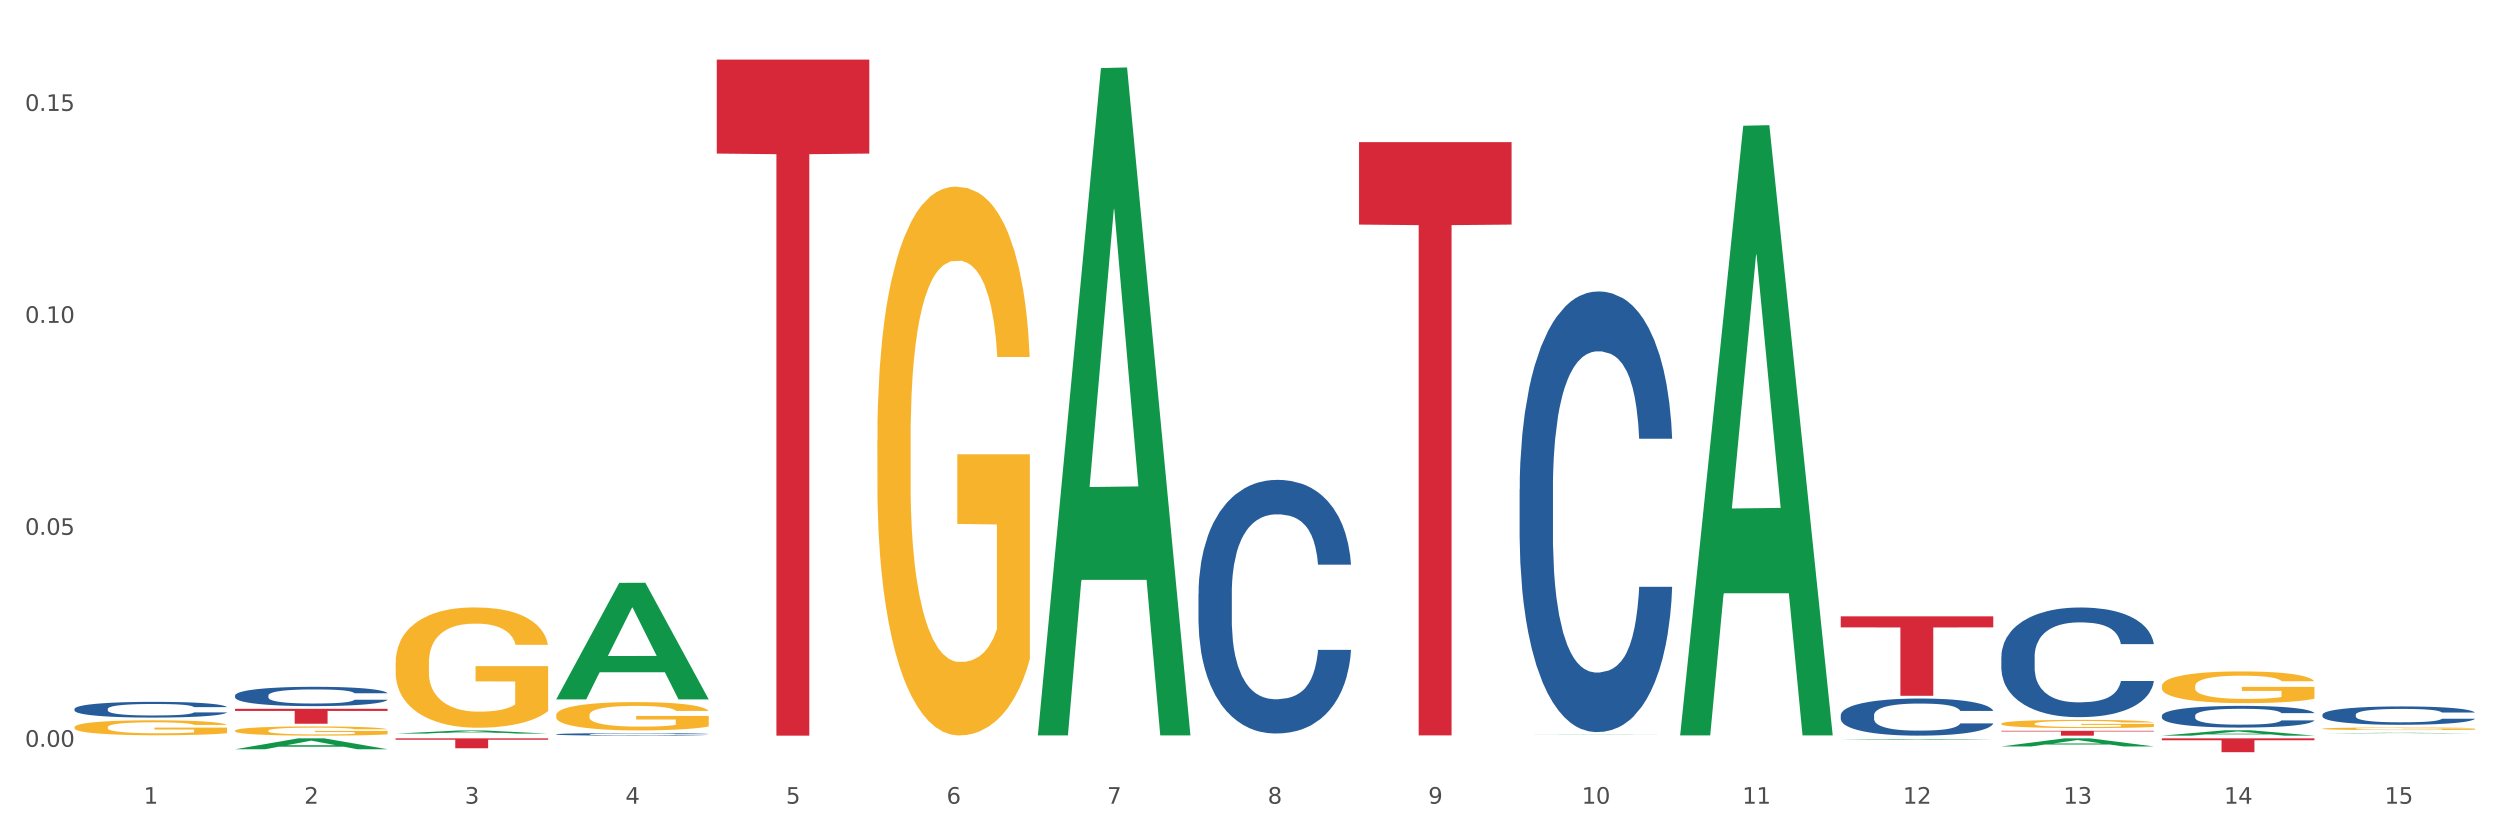 <?xml version="1.0" encoding="utf-8" standalone="no"?>
<!DOCTYPE svg PUBLIC "-//W3C//DTD SVG 1.1//EN"
  "http://www.w3.org/Graphics/SVG/1.1/DTD/svg11.dtd">
<svg xmlns:xlink="http://www.w3.org/1999/xlink" width="1080pt" height="360pt" viewBox="0 0 1080 360" xmlns="http://www.w3.org/2000/svg" version="1.1">
 <rect x="0" y="0" width="1080" height="360" fill="#333333" stroke="none"/>
 <defs>
  <style type="text/css">*{stroke-linejoin: round; stroke-linecap: butt}</style>
 </defs>
 <g id="figure_1">
  <g id="patch_1">
   <path d="M 0 360 
L 1080 360 
L 1080 0 
L 0 0 
z
" style="fill: #ffffff; stroke: #ffffff; stroke-linejoin: miter"/>
  </g>
  <g id="axes_1">
   <g id="matplotlib.axis_1">
    <g id="xtick_1">
     <g id="text_1">
      <!-- 1 -->
      <g style="fill: #4d4d4d" transform="translate(62.07 347.204) scale(0.096 -0.096)">
       <defs>
        <path id="DejaVuSans-31" d="M 794 531 
L 1825 531 
L 1825 4091 
L 703 3866 
L 703 4441 
L 1819 4666 
L 2450 4666 
L 2450 531 
L 3481 531 
L 3481 0 
L 794 0 
L 794 531 
z
" transform="scale(0.016)"/>
       </defs>
       <use xlink:href="#DejaVuSans-31"/>
      </g>
     </g>
    </g>
    <g id="xtick_2">
     <g id="text_2">
      <!-- 2 -->
      <g style="fill: #4d4d4d" transform="translate(131.436 347.204) scale(0.096 -0.096)">
       <defs>
        <path id="DejaVuSans-32" d="M 1228 531 
L 3431 531 
L 3431 0 
L 469 0 
L 469 531 
Q 828 903 1448 1529 
Q 2069 2156 2228 2338 
Q 2531 2678 2651 2914 
Q 2772 3150 2772 3378 
Q 2772 3750 2511 3984 
Q 2250 4219 1831 4219 
Q 1534 4219 1204 4116 
Q 875 4013 500 3803 
L 500 4441 
Q 881 4594 1212 4672 
Q 1544 4750 1819 4750 
Q 2544 4750 2975 4387 
Q 3406 4025 3406 3419 
Q 3406 3131 3298 2873 
Q 3191 2616 2906 2266 
Q 2828 2175 2409 1742 
Q 1991 1309 1228 531 
z
" transform="scale(0.016)"/>
       </defs>
       <use xlink:href="#DejaVuSans-32"/>
      </g>
     </g>
    </g>
    <g id="xtick_3">
     <g id="text_3">
      <!-- 3 -->
      <g style="fill: #4d4d4d" transform="translate(200.802 347.204) scale(0.096 -0.096)">
       <defs>
        <path id="DejaVuSans-33" d="M 2597 2516 
Q 3050 2419 3304 2112 
Q 3559 1806 3559 1356 
Q 3559 666 3084 287 
Q 2609 -91 1734 -91 
Q 1441 -91 1130 -33 
Q 819 25 488 141 
L 488 750 
Q 750 597 1062 519 
Q 1375 441 1716 441 
Q 2309 441 2620 675 
Q 2931 909 2931 1356 
Q 2931 1769 2642 2001 
Q 2353 2234 1838 2234 
L 1294 2234 
L 1294 2753 
L 1863 2753 
Q 2328 2753 2575 2939 
Q 2822 3125 2822 3475 
Q 2822 3834 2567 4026 
Q 2313 4219 1838 4219 
Q 1578 4219 1281 4162 
Q 984 4106 628 3988 
L 628 4550 
Q 988 4650 1302 4700 
Q 1616 4750 1894 4750 
Q 2613 4750 3031 4423 
Q 3450 4097 3450 3541 
Q 3450 3153 3228 2886 
Q 3006 2619 2597 2516 
z
" transform="scale(0.016)"/>
       </defs>
       <use xlink:href="#DejaVuSans-33"/>
      </g>
     </g>
    </g>
    <g id="xtick_4">
     <g id="text_4">
      <!-- 4 -->
      <g style="fill: #4d4d4d" transform="translate(270.169 347.204) scale(0.096 -0.096)">
       <defs>
        <path id="DejaVuSans-34" d="M 2419 4116 
L 825 1625 
L 2419 1625 
L 2419 4116 
z
M 2253 4666 
L 3047 4666 
L 3047 1625 
L 3713 1625 
L 3713 1100 
L 3047 1100 
L 3047 0 
L 2419 0 
L 2419 1100 
L 313 1100 
L 313 1709 
L 2253 4666 
z
" transform="scale(0.016)"/>
       </defs>
       <use xlink:href="#DejaVuSans-34"/>
      </g>
     </g>
    </g>
    <g id="xtick_5">
     <g id="text_5">
      <!-- 5 -->
      <g style="fill: #4d4d4d" transform="translate(339.535 347.204) scale(0.096 -0.096)">
       <defs>
        <path id="DejaVuSans-35" d="M 691 4666 
L 3169 4666 
L 3169 4134 
L 1269 4134 
L 1269 2991 
Q 1406 3038 1543 3061 
Q 1681 3084 1819 3084 
Q 2600 3084 3056 2656 
Q 3513 2228 3513 1497 
Q 3513 744 3044 326 
Q 2575 -91 1722 -91 
Q 1428 -91 1123 -41 
Q 819 9 494 109 
L 494 744 
Q 775 591 1075 516 
Q 1375 441 1709 441 
Q 2250 441 2565 725 
Q 2881 1009 2881 1497 
Q 2881 1984 2565 2268 
Q 2250 2553 1709 2553 
Q 1456 2553 1204 2497 
Q 953 2441 691 2322 
L 691 4666 
z
" transform="scale(0.016)"/>
       </defs>
       <use xlink:href="#DejaVuSans-35"/>
      </g>
     </g>
    </g>
    <g id="xtick_6">
     <g id="text_6">
      <!-- 6 -->
      <g style="fill: #4d4d4d" transform="translate(408.901 347.204) scale(0.096 -0.096)">
       <defs>
        <path id="DejaVuSans-36" d="M 2113 2584 
Q 1688 2584 1439 2293 
Q 1191 2003 1191 1497 
Q 1191 994 1439 701 
Q 1688 409 2113 409 
Q 2538 409 2786 701 
Q 3034 994 3034 1497 
Q 3034 2003 2786 2293 
Q 2538 2584 2113 2584 
z
M 3366 4563 
L 3366 3988 
Q 3128 4100 2886 4159 
Q 2644 4219 2406 4219 
Q 1781 4219 1451 3797 
Q 1122 3375 1075 2522 
Q 1259 2794 1537 2939 
Q 1816 3084 2150 3084 
Q 2853 3084 3261 2657 
Q 3669 2231 3669 1497 
Q 3669 778 3244 343 
Q 2819 -91 2113 -91 
Q 1303 -91 875 529 
Q 447 1150 447 2328 
Q 447 3434 972 4092 
Q 1497 4750 2381 4750 
Q 2619 4750 2861 4703 
Q 3103 4656 3366 4563 
z
" transform="scale(0.016)"/>
       </defs>
       <use xlink:href="#DejaVuSans-36"/>
      </g>
     </g>
    </g>
    <g id="xtick_7">
     <g id="text_7">
      <!-- 7 -->
      <g style="fill: #4d4d4d" transform="translate(478.267 347.204) scale(0.096 -0.096)">
       <defs>
        <path id="DejaVuSans-37" d="M 525 4666 
L 3525 4666 
L 3525 4397 
L 1831 0 
L 1172 0 
L 2766 4134 
L 525 4134 
L 525 4666 
z
" transform="scale(0.016)"/>
       </defs>
       <use xlink:href="#DejaVuSans-37"/>
      </g>
     </g>
    </g>
    <g id="xtick_8">
     <g id="text_8">
      <!-- 8 -->
      <g style="fill: #4d4d4d" transform="translate(547.634 347.204) scale(0.096 -0.096)">
       <defs>
        <path id="DejaVuSans-38" d="M 2034 2216 
Q 1584 2216 1326 1975 
Q 1069 1734 1069 1313 
Q 1069 891 1326 650 
Q 1584 409 2034 409 
Q 2484 409 2743 651 
Q 3003 894 3003 1313 
Q 3003 1734 2745 1975 
Q 2488 2216 2034 2216 
z
M 1403 2484 
Q 997 2584 770 2862 
Q 544 3141 544 3541 
Q 544 4100 942 4425 
Q 1341 4750 2034 4750 
Q 2731 4750 3128 4425 
Q 3525 4100 3525 3541 
Q 3525 3141 3298 2862 
Q 3072 2584 2669 2484 
Q 3125 2378 3379 2068 
Q 3634 1759 3634 1313 
Q 3634 634 3220 271 
Q 2806 -91 2034 -91 
Q 1263 -91 848 271 
Q 434 634 434 1313 
Q 434 1759 690 2068 
Q 947 2378 1403 2484 
z
M 1172 3481 
Q 1172 3119 1398 2916 
Q 1625 2713 2034 2713 
Q 2441 2713 2670 2916 
Q 2900 3119 2900 3481 
Q 2900 3844 2670 4047 
Q 2441 4250 2034 4250 
Q 1625 4250 1398 4047 
Q 1172 3844 1172 3481 
z
" transform="scale(0.016)"/>
       </defs>
       <use xlink:href="#DejaVuSans-38"/>
      </g>
     </g>
    </g>
    <g id="xtick_9">
     <g id="text_9">
      <!-- 9 -->
      <g style="fill: #4d4d4d" transform="translate(617 347.204) scale(0.096 -0.096)">
       <defs>
        <path id="DejaVuSans-39" d="M 703 97 
L 703 672 
Q 941 559 1184 500 
Q 1428 441 1663 441 
Q 2288 441 2617 861 
Q 2947 1281 2994 2138 
Q 2813 1869 2534 1725 
Q 2256 1581 1919 1581 
Q 1219 1581 811 2004 
Q 403 2428 403 3163 
Q 403 3881 828 4315 
Q 1253 4750 1959 4750 
Q 2769 4750 3195 4129 
Q 3622 3509 3622 2328 
Q 3622 1225 3098 567 
Q 2575 -91 1691 -91 
Q 1453 -91 1209 -44 
Q 966 3 703 97 
z
M 1959 2075 
Q 2384 2075 2632 2365 
Q 2881 2656 2881 3163 
Q 2881 3666 2632 3958 
Q 2384 4250 1959 4250 
Q 1534 4250 1286 3958 
Q 1038 3666 1038 3163 
Q 1038 2656 1286 2365 
Q 1534 2075 1959 2075 
z
" transform="scale(0.016)"/>
       </defs>
       <use xlink:href="#DejaVuSans-39"/>
      </g>
     </g>
    </g>
    <g id="xtick_10">
     <g id="text_10">
      <!-- 10 -->
      <g style="fill: #4d4d4d" transform="translate(683.312 347.204) scale(0.096 -0.096)">
       <defs>
        <path id="DejaVuSans-30" d="M 2034 4250 
Q 1547 4250 1301 3770 
Q 1056 3291 1056 2328 
Q 1056 1369 1301 889 
Q 1547 409 2034 409 
Q 2525 409 2770 889 
Q 3016 1369 3016 2328 
Q 3016 3291 2770 3770 
Q 2525 4250 2034 4250 
z
M 2034 4750 
Q 2819 4750 3233 4129 
Q 3647 3509 3647 2328 
Q 3647 1150 3233 529 
Q 2819 -91 2034 -91 
Q 1250 -91 836 529 
Q 422 1150 422 2328 
Q 422 3509 836 4129 
Q 1250 4750 2034 4750 
z
" transform="scale(0.016)"/>
       </defs>
       <use xlink:href="#DejaVuSans-31"/>
       <use xlink:href="#DejaVuSans-30" transform="translate(63.623 0)"/>
      </g>
     </g>
    </g>
    <g id="xtick_11">
     <g id="text_11">
      <!-- 11 -->
      <g style="fill: #4d4d4d" transform="translate(752.678 347.204) scale(0.096 -0.096)">
       <use xlink:href="#DejaVuSans-31"/>
       <use xlink:href="#DejaVuSans-31" transform="translate(63.623 0)"/>
      </g>
     </g>
    </g>
    <g id="xtick_12">
     <g id="text_12">
      <!-- 12 -->
      <g style="fill: #4d4d4d" transform="translate(822.044 347.204) scale(0.096 -0.096)">
       <use xlink:href="#DejaVuSans-31"/>
       <use xlink:href="#DejaVuSans-32" transform="translate(63.623 0)"/>
      </g>
     </g>
    </g>
    <g id="xtick_13">
     <g id="text_13">
      <!-- 13 -->
      <g style="fill: #4d4d4d" transform="translate(891.411 347.204) scale(0.096 -0.096)">
       <use xlink:href="#DejaVuSans-31"/>
       <use xlink:href="#DejaVuSans-33" transform="translate(63.623 0)"/>
      </g>
     </g>
    </g>
    <g id="xtick_14">
     <g id="text_14">
      <!-- 14 -->
      <g style="fill: #4d4d4d" transform="translate(960.777 347.204) scale(0.096 -0.096)">
       <use xlink:href="#DejaVuSans-31"/>
       <use xlink:href="#DejaVuSans-34" transform="translate(63.623 0)"/>
      </g>
     </g>
    </g>
    <g id="xtick_15">
     <g id="text_15">
      <!-- 15 -->
      <g style="fill: #4d4d4d" transform="translate(1030.143 347.204) scale(0.096 -0.096)">
       <use xlink:href="#DejaVuSans-31"/>
       <use xlink:href="#DejaVuSans-35" transform="translate(63.623 0)"/>
      </g>
     </g>
    </g>
    <g id="xtick_16"/>
    <g id="xtick_17"/>
    <g id="xtick_18"/>
    <g id="xtick_19"/>
    <g id="xtick_20"/>
    <g id="xtick_21"/>
    <g id="xtick_22"/>
    <g id="xtick_23"/>
    <g id="xtick_24"/>
    <g id="xtick_25"/>
    <g id="xtick_26"/>
    <g id="xtick_27"/>
    <g id="xtick_28"/>
    <g id="xtick_29"/>
   </g>
   <g id="matplotlib.axis_2">
    <g id="ytick_1">
     <g id="text_16">
      <!-- 0.00 -->
      <g style="fill: #4d4d4d" transform="translate(10.8 322.615) scale(0.096 -0.096)">
       <defs>
        <path id="DejaVuSans-2e" d="M 684 794 
L 1344 794 
L 1344 0 
L 684 0 
L 684 794 
z
" transform="scale(0.016)"/>
       </defs>
       <use xlink:href="#DejaVuSans-30"/>
       <use xlink:href="#DejaVuSans-2e" transform="translate(63.623 0)"/>
       <use xlink:href="#DejaVuSans-30" transform="translate(95.41 0)"/>
       <use xlink:href="#DejaVuSans-30" transform="translate(159.033 0)"/>
      </g>
     </g>
    </g>
    <g id="ytick_2">
     <g id="text_17">
      <!-- 0.05 -->
      <g style="fill: #4d4d4d" transform="translate(10.8 231.047) scale(0.096 -0.096)">
       <use xlink:href="#DejaVuSans-30"/>
       <use xlink:href="#DejaVuSans-2e" transform="translate(63.623 0)"/>
       <use xlink:href="#DejaVuSans-30" transform="translate(95.41 0)"/>
       <use xlink:href="#DejaVuSans-35" transform="translate(159.033 0)"/>
      </g>
     </g>
    </g>
    <g id="ytick_3">
     <g id="text_18">
      <!-- 0.10 -->
      <g style="fill: #4d4d4d" transform="translate(10.8 139.478) scale(0.096 -0.096)">
       <use xlink:href="#DejaVuSans-30"/>
       <use xlink:href="#DejaVuSans-2e" transform="translate(63.623 0)"/>
       <use xlink:href="#DejaVuSans-31" transform="translate(95.41 0)"/>
       <use xlink:href="#DejaVuSans-30" transform="translate(159.033 0)"/>
      </g>
     </g>
    </g>
    <g id="ytick_4">
     <g id="text_19">
      <!-- 0.15 -->
      <g style="fill: #4d4d4d" transform="translate(10.8 47.909) scale(0.096 -0.096)">
       <use xlink:href="#DejaVuSans-30"/>
       <use xlink:href="#DejaVuSans-2e" transform="translate(63.623 0)"/>
       <use xlink:href="#DejaVuSans-31" transform="translate(95.41 0)"/>
       <use xlink:href="#DejaVuSans-35" transform="translate(159.033 0)"/>
      </g>
     </g>
    </g>
    <g id="ytick_5"/>
    <g id="ytick_6"/>
    <g id="ytick_7"/>
   </g>
   <g id="PolyCollection_1">
    <path d="M 101.541 323.675 
L 101.609 323.67 
L 128.784 318.972 
L 140.061 318.968 
L 167.439 323.684 
L 154.395 323.684 
L 148.485 322.586 
L 120.427 322.586 
L 120.224 322.603 
L 114.517 323.684 
L 101.541 323.684 
L 101.541 323.675 
L 123.96 321.93 
L 144.952 321.926 
L 134.558 319.973 
L 134.422 319.964 
L 134.286 319.978 
L 123.892 321.926 
L 123.96 321.93 
L 101.541 323.675 
z
" clip-path="url(#pdaae2f98c9)" style="fill: #109648"/>
    <path d="M 170.907 316.924 
L 170.975 316.923 
L 198.15 315.567 
L 209.427 315.566 
L 236.805 316.927 
L 223.762 316.927 
L 217.851 316.61 
L 189.794 316.61 
L 189.59 316.615 
L 183.883 316.927 
L 170.907 316.927 
L 170.907 316.924 
L 193.326 316.421 
L 214.319 316.419 
L 203.924 315.856 
L 203.788 315.853 
L 203.653 315.857 
L 193.258 316.419 
L 193.326 316.421 
L 170.907 316.924 
z
" clip-path="url(#pdaae2f98c9)" style="fill: #109648"/>
    <path d="M 170.907 286.429 
L 170.985 286.381 
L 170.985 284.672 
L 171.141 283.2 
L 171.919 279.639 
L 173.086 276.696 
L 173.942 275.129 
L 174.798 273.847 
L 175.809 272.565 
L 177.054 271.236 
L 179.31 269.289 
L 180.71 268.292 
L 182.422 267.248 
L 185.534 265.728 
L 187.79 264.874 
L 190.124 264.162 
L 193.937 263.307 
L 196.426 262.927 
L 199.072 262.642 
L 202.261 262.453 
L 204.673 262.405 
L 209.964 262.547 
L 214.476 262.975 
L 216.655 263.307 
L 219.456 263.877 
L 220.934 264.257 
L 223.346 265.016 
L 225.835 266.013 
L 227.547 266.868 
L 230.114 268.482 
L 232.059 270.096 
L 233.849 272.09 
L 234.783 273.467 
L 235.483 274.749 
L 236.105 276.221 
L 236.728 278.547 
L 222.723 278.547 
L 222.179 276.886 
L 221.323 275.319 
L 220.078 273.8 
L 218.989 272.85 
L 217.122 271.663 
L 215.41 270.903 
L 213.62 270.334 
L 211.442 269.859 
L 209.73 269.622 
L 207.319 269.432 
L 202.573 269.479 
L 199.383 269.859 
L 197.204 270.334 
L 195.804 270.761 
L 194.559 271.236 
L 193.159 271.901 
L 191.525 272.898 
L 190.358 273.8 
L 189.191 274.939 
L 188.257 276.079 
L 187.401 277.408 
L 186.701 278.832 
L 186.157 280.304 
L 185.69 282.108 
L 185.301 285.099 
L 185.301 291.604 
L 185.456 293.075 
L 185.845 295.022 
L 186.312 296.494 
L 187.09 298.25 
L 187.79 299.437 
L 189.113 301.147 
L 190.591 302.571 
L 191.758 303.473 
L 192.925 304.233 
L 194.948 305.277 
L 197.204 306.132 
L 199.149 306.654 
L 201.795 307.129 
L 203.584 307.319 
L 205.14 307.414 
L 208.952 307.414 
L 211.675 307.271 
L 214.71 306.939 
L 217.044 306.511 
L 218.989 305.989 
L 221.167 305.135 
L 222.568 304.328 
L 222.568 294.405 
L 205.451 294.357 
L 205.451 287.758 
L 236.805 287.758 
L 236.805 307.129 
L 235.483 308.126 
L 234.004 309.028 
L 232.448 309.835 
L 230.114 310.832 
L 227.314 311.781 
L 224.824 312.446 
L 222.179 313.016 
L 219.067 313.538 
L 215.021 314.013 
L 212.531 314.203 
L 209.419 314.345 
L 205.763 314.393 
L 202.573 314.298 
L 199.461 314.06 
L 196.193 313.633 
L 193.003 313.016 
L 190.591 312.399 
L 188.179 311.639 
L 185.612 310.642 
L 183.589 309.692 
L 182.033 308.838 
L 180.321 307.746 
L 178.454 306.322 
L 177.054 305.04 
L 175.809 303.71 
L 174.486 302.001 
L 173.553 300.529 
L 172.619 298.678 
L 172.074 297.301 
L 171.452 295.164 
L 170.985 292.173 
L 170.907 286.429 
z
" clip-path="url(#pdaae2f98c9)" style="fill: #f7b32b"/>
    <path d="M 240.274 308.964 
L 240.351 308.952 
L 240.351 308.551 
L 240.507 308.205 
L 241.285 307.368 
L 242.452 306.676 
L 243.308 306.307 
L 244.164 306.006 
L 245.175 305.705 
L 246.42 305.392 
L 248.676 304.934 
L 250.077 304.7 
L 251.788 304.454 
L 254.9 304.097 
L 257.157 303.896 
L 259.491 303.729 
L 263.303 303.528 
L 265.793 303.439 
L 268.438 303.372 
L 271.628 303.327 
L 274.04 303.316 
L 279.33 303.35 
L 283.843 303.45 
L 286.021 303.528 
L 288.822 303.662 
L 290.3 303.751 
L 292.712 303.93 
L 295.202 304.164 
L 296.913 304.365 
L 299.481 304.745 
L 301.426 305.124 
L 303.215 305.593 
L 304.149 305.917 
L 304.849 306.218 
L 305.471 306.564 
L 306.094 307.111 
L 292.089 307.111 
L 291.545 306.72 
L 290.689 306.352 
L 289.444 305.995 
L 288.355 305.772 
L 286.488 305.492 
L 284.776 305.314 
L 282.987 305.18 
L 280.808 305.068 
L 279.097 305.013 
L 276.685 304.968 
L 271.939 304.979 
L 268.749 305.068 
L 266.571 305.18 
L 265.17 305.28 
L 263.925 305.392 
L 262.525 305.548 
L 260.891 305.783 
L 259.724 305.995 
L 258.557 306.263 
L 257.623 306.53 
L 256.768 306.843 
L 256.067 307.178 
L 255.523 307.524 
L 255.056 307.948 
L 254.667 308.651 
L 254.667 310.18 
L 254.823 310.526 
L 255.212 310.984 
L 255.678 311.33 
L 256.456 311.743 
L 257.157 312.022 
L 258.479 312.424 
L 259.957 312.758 
L 261.124 312.971 
L 262.291 313.149 
L 264.314 313.395 
L 266.571 313.596 
L 268.516 313.718 
L 271.161 313.83 
L 272.95 313.875 
L 274.506 313.897 
L 278.319 313.897 
L 281.042 313.863 
L 284.076 313.785 
L 286.41 313.685 
L 288.355 313.562 
L 290.533 313.361 
L 291.934 313.171 
L 291.934 310.839 
L 274.818 310.828 
L 274.818 309.276 
L 306.172 309.276 
L 306.172 313.83 
L 304.849 314.064 
L 303.371 314.276 
L 301.815 314.466 
L 299.481 314.701 
L 296.68 314.924 
L 294.19 315.08 
L 291.545 315.214 
L 288.433 315.337 
L 284.387 315.448 
L 281.897 315.493 
L 278.785 315.526 
L 275.129 315.538 
L 271.939 315.515 
L 268.827 315.46 
L 265.559 315.359 
L 262.369 315.214 
L 259.957 315.069 
L 257.546 314.89 
L 254.978 314.656 
L 252.955 314.433 
L 251.399 314.232 
L 249.688 313.975 
L 247.82 313.64 
L 246.42 313.339 
L 245.175 313.026 
L 243.853 312.625 
L 242.919 312.279 
L 241.985 311.843 
L 241.441 311.52 
L 240.818 311.017 
L 240.351 310.314 
L 240.274 308.964 
z
" clip-path="url(#pdaae2f98c9)" style="fill: #f7b32b"/>
    <path d="M 933.936 317.791 
L 934.004 317.789 
L 961.178 315.489 
L 972.456 315.487 
L 999.834 317.795 
L 986.79 317.795 
L 980.88 317.258 
L 952.822 317.258 
L 952.618 317.266 
L 946.912 317.795 
L 933.936 317.795 
L 933.936 317.791 
L 956.355 316.937 
L 977.347 316.935 
L 966.953 315.979 
L 966.817 315.975 
L 966.681 315.981 
L 956.287 316.935 
L 956.355 316.937 
L 933.936 317.791 
z
" clip-path="url(#pdaae2f98c9)" style="fill: #109648"/>
    <path d="M 864.57 322.46 
L 864.638 322.457 
L 891.812 318.971 
L 903.089 318.968 
L 930.468 322.467 
L 917.424 322.467 
L 911.513 321.652 
L 883.456 321.652 
L 883.252 321.665 
L 877.545 322.467 
L 864.57 322.467 
L 864.57 322.46 
L 886.989 321.166 
L 907.981 321.163 
L 897.587 319.714 
L 897.451 319.707 
L 897.315 319.717 
L 886.921 321.163 
L 886.989 321.166 
L 864.57 322.46 
z
" clip-path="url(#pdaae2f98c9)" style="fill: #109648"/>
    <path d="M 795.203 319.614 
L 795.271 319.614 
L 822.446 319.252 
L 833.723 319.251 
L 861.101 319.615 
L 848.058 319.615 
L 842.147 319.53 
L 814.09 319.53 
L 813.886 319.532 
L 808.179 319.615 
L 795.203 319.615 
L 795.203 319.614 
L 817.622 319.48 
L 838.615 319.479 
L 828.22 319.329 
L 828.084 319.328 
L 827.949 319.329 
L 817.554 319.479 
L 817.622 319.48 
L 795.203 319.614 
z
" clip-path="url(#pdaae2f98c9)" style="fill: #109648"/>
    <path d="M 725.837 317.187 
L 725.905 316.939 
L 753.08 54.319 
L 764.357 54.071 
L 791.735 317.682 
L 778.691 317.682 
L 772.781 256.297 
L 744.723 256.297 
L 744.52 257.287 
L 738.813 317.682 
L 725.837 317.682 
L 725.837 317.187 
L 748.256 219.663 
L 769.248 219.416 
L 758.854 110.259 
L 758.718 109.764 
L 758.582 110.506 
L 748.188 219.416 
L 748.256 219.663 
L 725.837 317.187 
z
" clip-path="url(#pdaae2f98c9)" style="fill: #109648"/>
    <path d="M 32.175 314.159 
L 32.253 314.153 
L 32.253 313.94 
L 32.408 313.757 
L 33.186 313.314 
L 34.353 312.947 
L 35.209 312.753 
L 36.065 312.593 
L 37.076 312.433 
L 38.321 312.268 
L 40.578 312.026 
L 41.978 311.902 
L 43.69 311.772 
L 46.802 311.583 
L 49.058 311.476 
L 51.392 311.388 
L 55.204 311.281 
L 57.694 311.234 
L 60.339 311.199 
L 63.529 311.175 
L 65.941 311.169 
L 71.231 311.187 
L 75.744 311.24 
L 77.922 311.281 
L 80.723 311.352 
L 82.201 311.4 
L 84.613 311.494 
L 87.103 311.618 
L 88.815 311.725 
L 91.382 311.925 
L 93.327 312.126 
L 95.116 312.374 
L 96.05 312.546 
L 96.75 312.705 
L 97.373 312.888 
L 97.995 313.178 
L 83.991 313.178 
L 83.446 312.971 
L 82.59 312.776 
L 81.346 312.587 
L 80.256 312.469 
L 78.389 312.321 
L 76.677 312.227 
L 74.888 312.156 
L 72.71 312.097 
L 70.998 312.067 
L 68.586 312.044 
L 63.84 312.049 
L 60.65 312.097 
L 58.472 312.156 
L 57.071 312.209 
L 55.827 312.268 
L 54.426 312.351 
L 52.792 312.475 
L 51.625 312.587 
L 50.458 312.729 
L 49.525 312.871 
L 48.669 313.036 
L 47.969 313.213 
L 47.424 313.396 
L 46.957 313.621 
L 46.568 313.993 
L 46.568 314.803 
L 46.724 314.986 
L 47.113 315.228 
L 47.58 315.411 
L 48.358 315.63 
L 49.058 315.777 
L 50.381 315.99 
L 51.859 316.167 
L 53.026 316.279 
L 54.193 316.374 
L 56.216 316.504 
L 58.472 316.61 
L 60.417 316.675 
L 63.062 316.734 
L 64.852 316.758 
L 66.408 316.77 
L 70.22 316.77 
L 72.943 316.752 
L 75.977 316.711 
L 78.311 316.658 
L 80.256 316.593 
L 82.435 316.486 
L 83.835 316.386 
L 83.835 315.151 
L 66.719 315.145 
L 66.719 314.324 
L 98.073 314.324 
L 98.073 316.734 
L 96.75 316.858 
L 95.272 316.971 
L 93.716 317.071 
L 91.382 317.195 
L 88.581 317.313 
L 86.091 317.396 
L 83.446 317.467 
L 80.334 317.532 
L 76.288 317.591 
L 73.799 317.615 
L 70.687 317.632 
L 67.03 317.638 
L 63.84 317.626 
L 60.728 317.597 
L 57.461 317.544 
L 54.271 317.467 
L 51.859 317.39 
L 49.447 317.296 
L 46.879 317.172 
L 44.857 317.053 
L 43.301 316.947 
L 41.589 316.811 
L 39.722 316.634 
L 38.321 316.474 
L 37.076 316.309 
L 35.754 316.096 
L 34.82 315.913 
L 33.887 315.683 
L 33.342 315.511 
L 32.72 315.246 
L 32.253 314.873 
L 32.175 314.159 
z
" clip-path="url(#pdaae2f98c9)" style="fill: #f7b32b"/>
    <path d="M 101.541 315.656 
L 101.619 315.652 
L 101.619 315.521 
L 101.775 315.409 
L 102.553 315.136 
L 103.72 314.911 
L 104.575 314.791 
L 105.431 314.693 
L 106.443 314.595 
L 107.688 314.493 
L 109.944 314.344 
L 111.344 314.268 
L 113.056 314.188 
L 116.168 314.072 
L 118.424 314.006 
L 120.758 313.952 
L 124.57 313.886 
L 127.06 313.857 
L 129.705 313.836 
L 132.895 313.821 
L 135.307 313.817 
L 140.598 313.828 
L 145.11 313.861 
L 147.289 313.886 
L 150.089 313.93 
L 151.568 313.959 
L 153.979 314.017 
L 156.469 314.093 
L 158.181 314.159 
L 160.748 314.282 
L 162.693 314.406 
L 164.483 314.558 
L 165.416 314.664 
L 166.117 314.762 
L 166.739 314.875 
L 167.361 315.053 
L 153.357 315.053 
L 152.812 314.925 
L 151.957 314.805 
L 150.712 314.689 
L 149.623 314.617 
L 147.755 314.526 
L 146.044 314.468 
L 144.254 314.424 
L 142.076 314.388 
L 140.364 314.37 
L 137.952 314.355 
L 133.206 314.359 
L 130.017 314.388 
L 127.838 314.424 
L 126.438 314.457 
L 125.193 314.493 
L 123.792 314.544 
L 122.159 314.62 
L 120.992 314.689 
L 119.825 314.776 
L 118.891 314.864 
L 118.035 314.965 
L 117.335 315.074 
L 116.79 315.187 
L 116.324 315.325 
L 115.935 315.554 
L 115.935 316.051 
L 116.09 316.164 
L 116.479 316.313 
L 116.946 316.426 
L 117.724 316.56 
L 118.424 316.651 
L 119.747 316.782 
L 121.225 316.891 
L 122.392 316.96 
L 123.559 317.018 
L 125.582 317.098 
L 127.838 317.163 
L 129.783 317.203 
L 132.428 317.239 
L 134.218 317.254 
L 135.774 317.261 
L 139.586 317.261 
L 142.309 317.25 
L 145.343 317.225 
L 147.678 317.192 
L 149.623 317.152 
L 151.801 317.087 
L 153.201 317.025 
L 153.201 316.266 
L 136.085 316.262 
L 136.085 315.757 
L 167.439 315.757 
L 167.439 317.239 
L 166.117 317.316 
L 164.638 317.385 
L 163.082 317.446 
L 160.748 317.523 
L 157.947 317.595 
L 155.458 317.646 
L 152.812 317.69 
L 149.7 317.73 
L 145.655 317.766 
L 143.165 317.781 
L 140.053 317.792 
L 136.396 317.795 
L 133.206 317.788 
L 130.094 317.77 
L 126.827 317.737 
L 123.637 317.69 
L 121.225 317.643 
L 118.813 317.584 
L 116.246 317.508 
L 114.223 317.436 
L 112.667 317.37 
L 110.955 317.287 
L 109.088 317.178 
L 107.688 317.08 
L 106.443 316.978 
L 105.12 316.847 
L 104.186 316.734 
L 103.253 316.593 
L 102.708 316.487 
L 102.086 316.324 
L 101.619 316.095 
L 101.541 315.656 
z
" clip-path="url(#pdaae2f98c9)" style="fill: #f7b32b"/>
    <path d="M 1003.302 316.808 
L 1003.37 316.808 
L 1030.544 316.568 
L 1041.822 316.567 
L 1069.2 316.809 
L 1056.156 316.809 
L 1050.246 316.753 
L 1022.188 316.753 
L 1021.984 316.753 
L 1016.278 316.809 
L 1003.302 316.809 
L 1003.302 316.808 
L 1025.721 316.719 
L 1046.713 316.719 
L 1036.319 316.619 
L 1036.183 316.618 
L 1036.047 316.619 
L 1025.653 316.719 
L 1025.721 316.719 
L 1003.302 316.808 
z
" clip-path="url(#pdaae2f98c9)" style="fill: #109648"/>
    <path d="M 587.105 61.407 
L 653.003 61.407 
L 653.003 97.021 
L 627.081 97.262 
L 627.081 317.681 
L 612.871 317.681 
L 612.871 97.262 
L 587.105 97.021 
L 587.105 61.648 
L 587.105 61.407 
z
" clip-path="url(#pdaae2f98c9)" style="fill: #d62839"/>
    <path d="M 1003.302 314.795 
L 1003.38 314.794 
L 1003.38 314.757 
L 1003.535 314.725 
L 1004.314 314.649 
L 1005.481 314.586 
L 1006.336 314.552 
L 1007.192 314.525 
L 1008.204 314.497 
L 1009.448 314.469 
L 1011.705 314.427 
L 1013.105 314.406 
L 1014.817 314.383 
L 1017.929 314.351 
L 1020.185 314.332 
L 1022.519 314.317 
L 1026.331 314.299 
L 1028.821 314.29 
L 1031.466 314.284 
L 1034.656 314.28 
L 1037.068 314.279 
L 1042.358 314.282 
L 1046.871 314.291 
L 1049.049 314.299 
L 1051.85 314.311 
L 1053.328 314.319 
L 1055.74 314.335 
L 1058.23 314.357 
L 1059.942 314.375 
L 1062.509 314.41 
L 1064.454 314.444 
L 1066.244 314.487 
L 1067.177 314.517 
L 1067.877 314.544 
L 1068.5 314.576 
L 1069.122 314.626 
L 1055.118 314.626 
L 1054.573 314.59 
L 1053.717 314.556 
L 1052.473 314.524 
L 1051.383 314.503 
L 1049.516 314.478 
L 1047.805 314.462 
L 1046.015 314.449 
L 1043.837 314.439 
L 1042.125 314.434 
L 1039.713 314.43 
L 1034.967 314.431 
L 1031.777 314.439 
L 1029.599 314.449 
L 1028.199 314.459 
L 1026.954 314.469 
L 1025.553 314.483 
L 1023.919 314.504 
L 1022.752 314.524 
L 1021.585 314.548 
L 1020.652 314.573 
L 1019.796 314.601 
L 1019.096 314.632 
L 1018.551 314.663 
L 1018.084 314.702 
L 1017.695 314.766 
L 1017.695 314.906 
L 1017.851 314.937 
L 1018.24 314.979 
L 1018.707 315.01 
L 1019.485 315.048 
L 1020.185 315.074 
L 1021.508 315.11 
L 1022.986 315.141 
L 1024.153 315.16 
L 1025.32 315.177 
L 1027.343 315.199 
L 1029.599 315.217 
L 1031.544 315.228 
L 1034.189 315.239 
L 1035.979 315.243 
L 1037.535 315.245 
L 1041.347 315.245 
L 1044.07 315.242 
L 1047.104 315.235 
L 1049.438 315.225 
L 1051.383 315.214 
L 1053.562 315.196 
L 1054.962 315.179 
L 1054.962 314.966 
L 1037.846 314.965 
L 1037.846 314.823 
L 1069.2 314.823 
L 1069.2 315.239 
L 1067.877 315.26 
L 1066.399 315.279 
L 1064.843 315.297 
L 1062.509 315.318 
L 1059.708 315.338 
L 1057.219 315.353 
L 1054.573 315.365 
L 1051.461 315.376 
L 1047.416 315.386 
L 1044.926 315.39 
L 1041.814 315.393 
L 1038.157 315.394 
L 1034.967 315.392 
L 1031.855 315.387 
L 1028.588 315.378 
L 1025.398 315.365 
L 1022.986 315.352 
L 1020.574 315.335 
L 1018.007 315.314 
L 1015.984 315.294 
L 1014.428 315.275 
L 1012.716 315.252 
L 1010.849 315.221 
L 1009.448 315.194 
L 1008.204 315.165 
L 1006.881 315.129 
L 1005.947 315.097 
L 1005.014 315.057 
L 1004.469 315.028 
L 1003.847 314.982 
L 1003.38 314.918 
L 1003.302 314.795 
z
" clip-path="url(#pdaae2f98c9)" style="fill: #f7b32b"/>
    <path d="M 933.936 296.39 
L 934.014 296.377 
L 934.014 295.927 
L 934.169 295.539 
L 934.947 294.601 
L 936.114 293.825 
L 936.97 293.412 
L 937.826 293.074 
L 938.837 292.736 
L 940.082 292.386 
L 942.338 291.873 
L 943.739 291.61 
L 945.45 291.335 
L 948.563 290.934 
L 950.819 290.709 
L 953.153 290.521 
L 956.965 290.296 
L 959.455 290.196 
L 962.1 290.121 
L 965.29 290.071 
L 967.702 290.058 
L 972.992 290.096 
L 977.505 290.208 
L 979.683 290.296 
L 982.484 290.446 
L 983.962 290.546 
L 986.374 290.746 
L 988.864 291.009 
L 990.575 291.234 
L 993.143 291.66 
L 995.088 292.085 
L 996.877 292.611 
L 997.811 292.974 
L 998.511 293.312 
L 999.134 293.7 
L 999.756 294.313 
L 985.752 294.313 
L 985.207 293.875 
L 984.351 293.462 
L 983.106 293.061 
L 982.017 292.811 
L 980.15 292.498 
L 978.438 292.298 
L 976.649 292.148 
L 974.47 292.023 
L 972.759 291.96 
L 970.347 291.91 
L 965.601 291.923 
L 962.411 292.023 
L 960.233 292.148 
L 958.832 292.261 
L 957.588 292.386 
L 956.187 292.561 
L 954.553 292.824 
L 953.386 293.061 
L 952.219 293.362 
L 951.286 293.662 
L 950.43 294.012 
L 949.73 294.388 
L 949.185 294.776 
L 948.718 295.251 
L 948.329 296.04 
L 948.329 297.754 
L 948.485 298.142 
L 948.874 298.655 
L 949.341 299.043 
L 950.119 299.506 
L 950.819 299.819 
L 952.141 300.269 
L 953.62 300.645 
L 954.787 300.882 
L 955.954 301.082 
L 957.977 301.358 
L 960.233 301.583 
L 962.178 301.721 
L 964.823 301.846 
L 966.613 301.896 
L 968.169 301.921 
L 971.981 301.921 
L 974.704 301.883 
L 977.738 301.796 
L 980.072 301.683 
L 982.017 301.545 
L 984.196 301.32 
L 985.596 301.108 
L 985.596 298.492 
L 968.48 298.48 
L 968.48 296.74 
L 999.834 296.74 
L 999.834 301.846 
L 998.511 302.109 
L 997.033 302.346 
L 995.477 302.559 
L 993.143 302.822 
L 990.342 303.072 
L 987.852 303.247 
L 985.207 303.397 
L 982.095 303.535 
L 978.049 303.66 
L 975.56 303.71 
L 972.448 303.748 
L 968.791 303.76 
L 965.601 303.735 
L 962.489 303.673 
L 959.221 303.56 
L 956.032 303.397 
L 953.62 303.235 
L 951.208 303.035 
L 948.64 302.772 
L 946.618 302.522 
L 945.061 302.296 
L 943.35 302.008 
L 941.483 301.633 
L 940.082 301.295 
L 938.837 300.945 
L 937.515 300.494 
L 936.581 300.106 
L 935.648 299.618 
L 935.103 299.256 
L 934.48 298.692 
L 934.014 297.904 
L 933.936 296.39 
z
" clip-path="url(#pdaae2f98c9)" style="fill: #f7b32b"/>
    <path d="M 864.57 312.63 
L 864.647 312.627 
L 864.647 312.51 
L 864.803 312.409 
L 865.581 312.166 
L 866.748 311.965 
L 867.604 311.858 
L 868.46 311.771 
L 869.471 311.683 
L 870.716 311.593 
L 872.972 311.46 
L 874.373 311.392 
L 876.084 311.32 
L 879.196 311.217 
L 881.453 311.158 
L 883.787 311.11 
L 887.599 311.051 
L 890.089 311.026 
L 892.734 311.006 
L 895.924 310.993 
L 898.336 310.99 
L 903.626 311 
L 908.139 311.029 
L 910.317 311.051 
L 913.118 311.09 
L 914.596 311.116 
L 917.008 311.168 
L 919.498 311.236 
L 921.209 311.295 
L 923.777 311.405 
L 925.722 311.515 
L 927.511 311.651 
L 928.445 311.745 
L 929.145 311.833 
L 929.767 311.933 
L 930.39 312.092 
L 916.385 312.092 
L 915.841 311.978 
L 914.985 311.871 
L 913.74 311.768 
L 912.651 311.703 
L 910.784 311.622 
L 909.072 311.57 
L 907.283 311.531 
L 905.104 311.499 
L 903.393 311.483 
L 900.981 311.47 
L 896.235 311.473 
L 893.045 311.499 
L 890.867 311.531 
L 889.466 311.56 
L 888.221 311.593 
L 886.821 311.638 
L 885.187 311.706 
L 884.02 311.768 
L 882.853 311.846 
L 881.919 311.923 
L 881.064 312.014 
L 880.363 312.111 
L 879.819 312.212 
L 879.352 312.335 
L 878.963 312.539 
L 878.963 312.983 
L 879.119 313.084 
L 879.508 313.216 
L 879.974 313.317 
L 880.752 313.437 
L 881.453 313.518 
L 882.775 313.635 
L 884.253 313.732 
L 885.42 313.793 
L 886.587 313.845 
L 888.61 313.917 
L 890.867 313.975 
L 892.812 314.011 
L 895.457 314.043 
L 897.246 314.056 
L 898.802 314.062 
L 902.615 314.062 
L 905.338 314.053 
L 908.372 314.03 
L 910.706 314.001 
L 912.651 313.965 
L 914.829 313.907 
L 916.23 313.852 
L 916.23 313.174 
L 899.114 313.171 
L 899.114 312.721 
L 930.468 312.721 
L 930.468 314.043 
L 929.145 314.111 
L 927.667 314.173 
L 926.111 314.228 
L 923.777 314.296 
L 920.976 314.361 
L 918.486 314.406 
L 915.841 314.445 
L 912.729 314.481 
L 908.683 314.513 
L 906.193 314.526 
L 903.081 314.536 
L 899.425 314.539 
L 896.235 314.532 
L 893.123 314.516 
L 889.855 314.487 
L 886.665 314.445 
L 884.253 314.403 
L 881.842 314.351 
L 879.274 314.283 
L 877.251 314.218 
L 875.695 314.16 
L 873.984 314.085 
L 872.116 313.988 
L 870.716 313.9 
L 869.471 313.81 
L 868.149 313.693 
L 867.215 313.592 
L 866.281 313.466 
L 865.737 313.372 
L 865.114 313.226 
L 864.647 313.022 
L 864.57 312.63 
z
" clip-path="url(#pdaae2f98c9)" style="fill: #f7b32b"/>
    <path d="M 379.006 190.18 
L 379.084 189.964 
L 379.084 182.168 
L 379.24 175.456 
L 380.018 159.215 
L 381.185 145.79 
L 382.04 138.644 
L 382.896 132.798 
L 383.908 126.951 
L 385.152 120.888 
L 387.409 112.01 
L 388.809 107.462 
L 390.521 102.699 
L 393.633 95.769 
L 395.889 91.872 
L 398.223 88.624 
L 402.035 84.726 
L 404.525 82.994 
L 407.17 81.694 
L 410.36 80.828 
L 412.772 80.612 
L 418.062 81.261 
L 422.575 83.21 
L 424.753 84.726 
L 427.554 87.324 
L 429.032 89.057 
L 431.444 92.521 
L 433.934 97.069 
L 435.646 100.966 
L 438.213 108.329 
L 440.158 115.691 
L 441.948 124.786 
L 442.881 131.065 
L 443.581 136.912 
L 444.204 143.624 
L 444.826 154.235 
L 430.822 154.235 
L 430.277 146.656 
L 429.422 139.51 
L 428.177 132.581 
L 427.087 128.25 
L 425.22 122.837 
L 423.509 119.372 
L 421.719 116.774 
L 419.541 114.608 
L 417.829 113.526 
L 415.417 112.659 
L 410.671 112.876 
L 407.481 114.608 
L 405.303 116.774 
L 403.903 118.723 
L 402.658 120.888 
L 401.257 123.919 
L 399.624 128.467 
L 398.456 132.581 
L 397.289 137.778 
L 396.356 142.975 
L 395.5 149.038 
L 394.8 155.534 
L 394.255 162.247 
L 393.788 170.475 
L 393.399 184.117 
L 393.399 213.783 
L 393.555 220.496 
L 393.944 229.374 
L 394.411 236.087 
L 395.189 244.099 
L 395.889 249.512 
L 397.212 257.307 
L 398.69 263.804 
L 399.857 267.918 
L 401.024 271.383 
L 403.047 276.146 
L 405.303 280.044 
L 407.248 282.426 
L 409.893 284.591 
L 411.683 285.458 
L 413.239 285.891 
L 417.051 285.891 
L 419.774 285.241 
L 422.808 283.725 
L 425.142 281.776 
L 427.087 279.394 
L 429.266 275.497 
L 430.666 271.816 
L 430.666 226.559 
L 413.55 226.342 
L 413.55 196.243 
L 444.904 196.243 
L 444.904 284.591 
L 443.581 289.139 
L 442.103 293.253 
L 440.547 296.934 
L 438.213 301.481 
L 435.412 305.812 
L 432.923 308.844 
L 430.277 311.442 
L 427.165 313.824 
L 423.12 315.99 
L 420.63 316.856 
L 417.518 317.505 
L 413.861 317.722 
L 410.671 317.289 
L 407.559 316.206 
L 404.292 314.257 
L 401.102 311.442 
L 398.69 308.627 
L 396.278 305.163 
L 393.711 300.615 
L 391.688 296.285 
L 390.132 292.387 
L 388.42 287.406 
L 386.553 280.91 
L 385.152 275.064 
L 383.908 269.001 
L 382.585 261.205 
L 381.651 254.492 
L 380.718 246.047 
L 380.173 239.768 
L 379.551 230.024 
L 379.084 216.382 
L 379.006 190.18 
z
" clip-path="url(#pdaae2f98c9)" style="fill: #f7b32b"/>
    <path d="M 101.541 306.216 
L 167.439 306.216 
L 167.439 307.11 
L 141.517 307.116 
L 141.517 312.645 
L 127.307 312.645 
L 127.307 307.116 
L 101.541 307.11 
L 101.541 306.222 
L 101.541 306.216 
z
" clip-path="url(#pdaae2f98c9)" style="fill: #d62839"/>
    <path d="M 170.907 318.968 
L 236.805 318.968 
L 236.805 319.564 
L 210.883 319.568 
L 210.883 323.259 
L 196.673 323.259 
L 196.673 319.568 
L 170.907 319.564 
L 170.907 318.972 
L 170.907 318.968 
z
" clip-path="url(#pdaae2f98c9)" style="fill: #d62839"/>
    <path d="M 309.64 25.759 
L 375.538 25.759 
L 375.538 66.343 
L 349.616 66.617 
L 349.616 317.795 
L 335.406 317.795 
L 335.406 66.617 
L 309.64 66.343 
L 309.64 26.034 
L 309.64 25.759 
z
" clip-path="url(#pdaae2f98c9)" style="fill: #d62839"/>
    <path d="M 864.57 315.712 
L 930.468 315.712 
L 930.468 316.001 
L 904.546 316.003 
L 904.546 317.795 
L 890.335 317.795 
L 890.335 316.003 
L 864.57 316.001 
L 864.57 315.714 
L 864.57 315.712 
z
" clip-path="url(#pdaae2f98c9)" style="fill: #d62839"/>
    <path d="M 933.936 318.968 
L 999.834 318.968 
L 999.834 319.799 
L 973.912 319.805 
L 973.912 324.95 
L 959.702 324.95 
L 959.702 319.805 
L 933.936 319.799 
L 933.936 318.974 
L 933.936 318.968 
z
" clip-path="url(#pdaae2f98c9)" style="fill: #d62839"/>
    <path d="M 795.203 266.261 
L 861.101 266.261 
L 861.101 271.031 
L 835.179 271.064 
L 835.179 300.589 
L 820.969 300.589 
L 820.969 271.064 
L 795.203 271.031 
L 795.203 266.293 
L 795.203 266.261 
z
" clip-path="url(#pdaae2f98c9)" style="fill: #d62839"/>
    <path d="M 656.471 317.524 
L 656.539 317.524 
L 683.713 317.447 
L 694.991 317.447 
L 722.369 317.524 
L 709.325 317.524 
L 703.415 317.506 
L 675.357 317.506 
L 675.153 317.507 
L 669.447 317.524 
L 656.471 317.524 
L 656.471 317.524 
L 678.89 317.496 
L 699.882 317.495 
L 689.488 317.463 
L 689.352 317.463 
L 689.216 317.463 
L 678.822 317.495 
L 678.89 317.496 
L 656.471 317.524 
z
" clip-path="url(#pdaae2f98c9)" style="fill: #109648"/>
    <path d="M 32.175 306.252 
L 32.253 306.245 
L 32.253 306.072 
L 32.487 305.836 
L 33.343 305.401 
L 34.434 305.072 
L 36.303 304.687 
L 37.316 304.525 
L 38.64 304.345 
L 41.366 304.053 
L 44.482 303.805 
L 46.663 303.668 
L 48.299 303.581 
L 51.96 303.426 
L 54.063 303.358 
L 56.244 303.302 
L 58.114 303.265 
L 61.229 303.221 
L 63.722 303.202 
L 66.604 303.196 
L 69.019 303.202 
L 72.212 303.227 
L 76.886 303.302 
L 78.677 303.345 
L 81.092 303.42 
L 83.585 303.519 
L 85.61 303.619 
L 87.947 303.761 
L 90.361 303.948 
L 92.698 304.184 
L 94.334 304.401 
L 95.658 304.631 
L 96.827 304.91 
L 97.683 305.215 
L 98.073 305.469 
L 83.818 305.469 
L 83.429 305.239 
L 82.65 304.991 
L 81.871 304.823 
L 81.014 304.687 
L 79.69 304.531 
L 78.522 304.432 
L 76.574 304.314 
L 74.783 304.24 
L 73.303 304.196 
L 71.511 304.159 
L 67.694 304.122 
L 64.968 304.122 
L 63.255 304.134 
L 61.151 304.165 
L 59.36 304.209 
L 57.257 304.283 
L 55.621 304.364 
L 53.985 304.469 
L 53.05 304.544 
L 51.648 304.681 
L 50.714 304.792 
L 49.467 304.985 
L 48.766 305.121 
L 47.52 305.475 
L 46.975 305.736 
L 46.741 305.916 
L 46.585 306.115 
L 46.585 307.084 
L 47.053 307.519 
L 47.442 307.705 
L 48.065 307.916 
L 49.234 308.189 
L 50.947 308.456 
L 52.739 308.649 
L 54.219 308.767 
L 55.621 308.854 
L 57.023 308.922 
L 58.737 308.984 
L 60.139 309.021 
L 62.242 309.059 
L 64.734 309.077 
L 66.682 309.077 
L 70.654 309.046 
L 72.446 309.015 
L 74.16 308.972 
L 76.029 308.903 
L 77.509 308.829 
L 78.366 308.773 
L 79.768 308.655 
L 80.858 308.531 
L 81.793 308.388 
L 82.416 308.264 
L 83.117 308.077 
L 83.663 307.866 
L 83.818 307.755 
L 98.073 307.755 
L 97.761 307.978 
L 97.216 308.195 
L 96.126 308.487 
L 95.269 308.655 
L 93.945 308.86 
L 92.542 309.034 
L 90.595 309.226 
L 88.804 309.369 
L 86.934 309.493 
L 84.909 309.605 
L 81.248 309.76 
L 79.924 309.804 
L 77.12 309.878 
L 74.939 309.922 
L 71.745 309.965 
L 68.473 309.99 
L 65.046 309.996 
L 62.008 309.984 
L 58.659 309.947 
L 56.556 309.909 
L 54.219 309.854 
L 51.493 309.767 
L 48.922 309.661 
L 46.507 309.537 
L 44.248 309.394 
L 42.145 309.233 
L 39.419 308.966 
L 37.394 308.705 
L 35.914 308.462 
L 34.901 308.258 
L 33.889 307.997 
L 33.343 307.817 
L 32.487 307.382 
L 32.175 306.978 
L 32.175 306.252 
z
" clip-path="url(#pdaae2f98c9)" style="fill: #255c99"/>
    <path d="M 1003.302 308.74 
L 1003.38 308.733 
L 1003.38 308.53 
L 1003.614 308.255 
L 1004.47 307.748 
L 1005.561 307.364 
L 1007.43 306.915 
L 1008.443 306.727 
L 1009.767 306.517 
L 1012.494 306.176 
L 1015.609 305.887 
L 1017.79 305.727 
L 1019.426 305.626 
L 1023.087 305.445 
L 1025.19 305.365 
L 1027.371 305.3 
L 1029.241 305.257 
L 1032.356 305.206 
L 1034.849 305.184 
L 1037.731 305.177 
L 1040.146 305.184 
L 1043.339 305.213 
L 1048.013 305.3 
L 1049.805 305.351 
L 1052.219 305.438 
L 1054.712 305.554 
L 1056.737 305.669 
L 1059.074 305.836 
L 1061.489 306.053 
L 1063.825 306.328 
L 1065.461 306.582 
L 1066.785 306.85 
L 1067.954 307.176 
L 1068.811 307.531 
L 1069.2 307.827 
L 1054.945 307.827 
L 1054.556 307.559 
L 1053.777 307.27 
L 1052.998 307.074 
L 1052.141 306.915 
L 1050.817 306.734 
L 1049.649 306.618 
L 1047.701 306.481 
L 1045.91 306.394 
L 1044.43 306.343 
L 1042.638 306.299 
L 1038.822 306.256 
L 1036.095 306.256 
L 1034.382 306.271 
L 1032.278 306.307 
L 1030.487 306.357 
L 1028.384 306.444 
L 1026.748 306.538 
L 1025.112 306.662 
L 1024.178 306.748 
L 1022.775 306.908 
L 1021.841 307.038 
L 1020.594 307.263 
L 1019.893 307.422 
L 1018.647 307.835 
L 1018.102 308.139 
L 1017.868 308.349 
L 1017.712 308.581 
L 1017.712 309.71 
L 1018.18 310.217 
L 1018.569 310.434 
L 1019.192 310.681 
L 1020.361 310.999 
L 1022.074 311.311 
L 1023.866 311.535 
L 1025.346 311.673 
L 1026.748 311.774 
L 1028.15 311.854 
L 1029.864 311.926 
L 1031.266 311.97 
L 1033.369 312.013 
L 1035.862 312.035 
L 1037.809 312.035 
L 1041.781 311.998 
L 1043.573 311.962 
L 1045.287 311.912 
L 1047.156 311.832 
L 1048.636 311.745 
L 1049.493 311.68 
L 1050.895 311.542 
L 1051.986 311.397 
L 1052.92 311.231 
L 1053.543 311.086 
L 1054.244 310.869 
L 1054.79 310.623 
L 1054.945 310.492 
L 1069.2 310.492 
L 1068.888 310.753 
L 1068.343 311.006 
L 1067.253 311.347 
L 1066.396 311.542 
L 1065.072 311.781 
L 1063.67 311.984 
L 1061.722 312.208 
L 1059.931 312.375 
L 1058.061 312.52 
L 1056.036 312.65 
L 1052.375 312.831 
L 1051.051 312.882 
L 1048.247 312.969 
L 1046.066 313.02 
L 1042.872 313.07 
L 1039.6 313.099 
L 1036.173 313.106 
L 1033.135 313.092 
L 1029.786 313.048 
L 1027.683 313.005 
L 1025.346 312.94 
L 1022.62 312.838 
L 1020.049 312.715 
L 1017.634 312.571 
L 1015.376 312.404 
L 1013.272 312.216 
L 1010.546 311.904 
L 1008.521 311.6 
L 1007.041 311.318 
L 1006.028 311.079 
L 1005.016 310.775 
L 1004.47 310.565 
L 1003.614 310.058 
L 1003.302 309.587 
L 1003.302 308.74 
z
" clip-path="url(#pdaae2f98c9)" style="fill: #255c99"/>
    <path d="M 101.541 300.45 
L 101.619 300.442 
L 101.619 300.229 
L 101.853 299.939 
L 102.71 299.406 
L 103.8 299.002 
L 105.67 298.53 
L 106.682 298.332 
L 108.006 298.111 
L 110.733 297.753 
L 113.848 297.448 
L 116.029 297.28 
L 117.665 297.174 
L 121.326 296.983 
L 123.429 296.899 
L 125.61 296.831 
L 127.48 296.785 
L 130.595 296.732 
L 133.088 296.709 
L 135.97 296.701 
L 138.385 296.709 
L 141.578 296.739 
L 146.252 296.831 
L 148.044 296.884 
L 150.458 296.976 
L 152.951 297.098 
L 154.976 297.219 
L 157.313 297.395 
L 159.728 297.623 
L 162.064 297.913 
L 163.7 298.179 
L 165.024 298.461 
L 166.193 298.804 
L 167.05 299.177 
L 167.439 299.49 
L 153.185 299.49 
L 152.795 299.208 
L 152.016 298.903 
L 151.237 298.697 
L 150.38 298.53 
L 149.056 298.339 
L 147.888 298.217 
L 145.941 298.073 
L 144.149 297.981 
L 142.669 297.928 
L 140.877 297.882 
L 137.061 297.837 
L 134.334 297.837 
L 132.621 297.852 
L 130.518 297.89 
L 128.726 297.943 
L 126.623 298.035 
L 124.987 298.134 
L 123.351 298.263 
L 122.417 298.355 
L 121.015 298.522 
L 120.08 298.659 
L 118.834 298.895 
L 118.133 299.063 
L 116.886 299.497 
L 116.341 299.817 
L 116.107 300.038 
L 115.952 300.282 
L 115.952 301.47 
L 116.419 302.004 
L 116.808 302.232 
L 117.431 302.491 
L 118.6 302.827 
L 120.314 303.154 
L 122.105 303.39 
L 123.585 303.535 
L 124.987 303.642 
L 126.389 303.725 
L 128.103 303.802 
L 129.505 303.847 
L 131.608 303.893 
L 134.101 303.916 
L 136.048 303.916 
L 140.021 303.878 
L 141.812 303.84 
L 143.526 303.786 
L 145.395 303.703 
L 146.875 303.611 
L 147.732 303.543 
L 149.134 303.398 
L 150.225 303.246 
L 151.159 303.07 
L 151.783 302.918 
L 152.484 302.689 
L 153.029 302.43 
L 153.185 302.293 
L 167.439 302.293 
L 167.128 302.568 
L 166.582 302.834 
L 165.492 303.192 
L 164.635 303.398 
L 163.311 303.649 
L 161.909 303.863 
L 159.961 304.099 
L 158.17 304.274 
L 156.3 304.426 
L 154.275 304.564 
L 150.614 304.754 
L 149.29 304.807 
L 146.486 304.899 
L 144.305 304.952 
L 141.111 305.005 
L 137.84 305.036 
L 134.412 305.043 
L 131.374 305.028 
L 128.025 304.983 
L 125.922 304.937 
L 123.585 304.868 
L 120.859 304.762 
L 118.288 304.632 
L 115.874 304.48 
L 113.615 304.304 
L 111.512 304.106 
L 108.785 303.779 
L 106.76 303.459 
L 105.28 303.162 
L 104.267 302.91 
L 103.255 302.59 
L 102.71 302.369 
L 101.853 301.836 
L 101.541 301.341 
L 101.541 300.45 
z
" clip-path="url(#pdaae2f98c9)" style="fill: #255c99"/>
    <path d="M 240.274 317.198 
L 240.352 317.197 
L 240.352 317.169 
L 240.585 317.131 
L 241.442 317.062 
L 242.533 317.01 
L 244.402 316.948 
L 245.415 316.922 
L 246.739 316.894 
L 249.465 316.847 
L 252.581 316.808 
L 254.762 316.786 
L 256.398 316.772 
L 260.059 316.747 
L 262.162 316.736 
L 264.343 316.727 
L 266.212 316.721 
L 269.328 316.714 
L 271.821 316.711 
L 274.703 316.71 
L 277.117 316.711 
L 280.311 316.715 
L 284.985 316.727 
L 286.776 316.734 
L 289.191 316.746 
L 291.683 316.762 
L 293.709 316.778 
L 296.045 316.801 
L 298.46 316.83 
L 300.797 316.868 
L 302.433 316.903 
L 303.757 316.939 
L 304.925 316.984 
L 305.782 317.032 
L 306.172 317.073 
L 291.917 317.073 
L 291.528 317.036 
L 290.749 316.997 
L 289.97 316.97 
L 289.113 316.948 
L 287.789 316.923 
L 286.62 316.908 
L 284.673 316.889 
L 282.881 316.877 
L 281.401 316.87 
L 279.61 316.864 
L 275.793 316.858 
L 273.067 316.858 
L 271.353 316.86 
L 269.25 316.865 
L 267.458 316.872 
L 265.355 316.884 
L 263.72 316.897 
L 262.084 316.914 
L 261.149 316.925 
L 259.747 316.947 
L 258.812 316.965 
L 257.566 316.996 
L 256.865 317.018 
L 255.619 317.074 
L 255.073 317.116 
L 254.84 317.144 
L 254.684 317.176 
L 254.684 317.331 
L 255.151 317.4 
L 255.541 317.43 
L 256.164 317.463 
L 257.332 317.507 
L 259.046 317.549 
L 260.838 317.58 
L 262.318 317.599 
L 263.72 317.613 
L 265.122 317.624 
L 266.835 317.634 
L 268.237 317.64 
L 270.341 317.646 
L 272.833 317.649 
L 274.78 317.649 
L 278.753 317.644 
L 280.545 317.639 
L 282.258 317.632 
L 284.128 317.621 
L 285.608 317.609 
L 286.465 317.6 
L 287.867 317.581 
L 288.957 317.561 
L 289.892 317.539 
L 290.515 317.519 
L 291.216 317.489 
L 291.761 317.455 
L 291.917 317.438 
L 306.172 317.438 
L 305.86 317.473 
L 305.315 317.508 
L 304.224 317.554 
L 303.367 317.581 
L 302.043 317.614 
L 300.641 317.642 
L 298.694 317.672 
L 296.902 317.695 
L 295.033 317.715 
L 293.008 317.733 
L 289.347 317.758 
L 288.022 317.764 
L 285.218 317.776 
L 283.037 317.783 
L 279.844 317.79 
L 276.572 317.794 
L 273.145 317.795 
L 270.107 317.793 
L 266.757 317.787 
L 264.654 317.781 
L 262.318 317.772 
L 259.591 317.759 
L 257.021 317.742 
L 254.606 317.722 
L 252.347 317.699 
L 250.244 317.673 
L 247.518 317.631 
L 245.493 317.589 
L 244.013 317.55 
L 243 317.518 
L 241.987 317.476 
L 241.442 317.447 
L 240.585 317.378 
L 240.274 317.314 
L 240.274 317.198 
z
" clip-path="url(#pdaae2f98c9)" style="fill: #255c99"/>
    <path d="M 517.739 256.536 
L 517.816 256.436 
L 517.816 253.634 
L 518.05 249.831 
L 518.907 242.826 
L 519.997 237.522 
L 521.867 231.318 
L 522.88 228.716 
L 524.204 225.814 
L 526.93 221.11 
L 530.046 217.107 
L 532.227 214.906 
L 533.863 213.504 
L 537.523 211.003 
L 539.627 209.902 
L 541.808 209.001 
L 543.677 208.401 
L 546.793 207.7 
L 549.285 207.4 
L 552.167 207.3 
L 554.582 207.4 
L 557.776 207.8 
L 562.449 209.001 
L 564.241 209.702 
L 566.656 210.903 
L 569.148 212.504 
L 571.173 214.105 
L 573.51 216.407 
L 575.925 219.409 
L 578.262 223.212 
L 579.898 226.714 
L 581.222 230.417 
L 582.39 234.92 
L 583.247 239.824 
L 583.636 243.927 
L 569.382 243.927 
L 568.992 240.224 
L 568.214 236.221 
L 567.435 233.519 
L 566.578 231.318 
L 565.254 228.816 
L 564.085 227.215 
L 562.138 225.313 
L 560.346 224.112 
L 558.866 223.412 
L 557.075 222.811 
L 553.258 222.211 
L 550.532 222.211 
L 548.818 222.411 
L 546.715 222.911 
L 544.923 223.612 
L 542.82 224.813 
L 541.184 226.114 
L 539.549 227.815 
L 538.614 229.016 
L 537.212 231.218 
L 536.277 233.019 
L 535.031 236.121 
L 534.33 238.323 
L 533.084 244.027 
L 532.538 248.23 
L 532.305 251.132 
L 532.149 254.335 
L 532.149 269.946 
L 532.616 276.951 
L 533.006 279.954 
L 533.629 283.356 
L 534.797 287.759 
L 536.511 292.063 
L 538.302 295.165 
L 539.782 297.066 
L 541.184 298.467 
L 542.587 299.568 
L 544.3 300.569 
L 545.702 301.169 
L 547.805 301.77 
L 550.298 302.07 
L 552.245 302.07 
L 556.218 301.57 
L 558.009 301.069 
L 559.723 300.369 
L 561.593 299.268 
L 563.073 298.067 
L 563.929 297.166 
L 565.331 295.265 
L 566.422 293.264 
L 567.357 290.962 
L 567.98 288.96 
L 568.681 285.958 
L 569.226 282.556 
L 569.382 280.754 
L 583.636 280.754 
L 583.325 284.357 
L 582.78 287.86 
L 581.689 292.563 
L 580.832 295.265 
L 579.508 298.567 
L 578.106 301.37 
L 576.159 304.472 
L 574.367 306.774 
L 572.498 308.775 
L 570.472 310.576 
L 566.811 313.078 
L 565.487 313.779 
L 562.683 314.98 
L 560.502 315.68 
L 557.308 316.381 
L 554.037 316.781 
L 550.61 316.881 
L 547.572 316.681 
L 544.222 316.08 
L 542.119 315.48 
L 539.782 314.579 
L 537.056 313.178 
L 534.486 311.477 
L 532.071 309.476 
L 529.812 307.174 
L 527.709 304.572 
L 524.983 300.269 
L 522.957 296.066 
L 521.477 292.163 
L 520.465 288.86 
L 519.452 284.657 
L 518.907 281.755 
L 518.05 274.75 
L 517.739 268.245 
L 517.739 256.536 
z
" clip-path="url(#pdaae2f98c9)" style="fill: #255c99"/>
    <path d="M 795.203 308.966 
L 795.281 308.951 
L 795.281 308.541 
L 795.515 307.985 
L 796.372 306.96 
L 797.462 306.184 
L 799.332 305.276 
L 800.344 304.895 
L 801.669 304.471 
L 804.395 303.783 
L 807.511 303.197 
L 809.692 302.875 
L 811.327 302.67 
L 814.988 302.304 
L 817.092 302.143 
L 819.273 302.011 
L 821.142 301.923 
L 824.258 301.82 
L 826.75 301.777 
L 829.632 301.762 
L 832.047 301.777 
L 835.241 301.835 
L 839.914 302.011 
L 841.706 302.113 
L 844.121 302.289 
L 846.613 302.523 
L 848.638 302.758 
L 850.975 303.094 
L 853.39 303.534 
L 855.727 304.09 
L 857.362 304.602 
L 858.687 305.144 
L 859.855 305.803 
L 860.712 306.521 
L 861.101 307.121 
L 846.847 307.121 
L 846.457 306.579 
L 845.678 305.993 
L 844.899 305.598 
L 844.043 305.276 
L 842.718 304.91 
L 841.55 304.676 
L 839.603 304.397 
L 837.811 304.222 
L 836.331 304.119 
L 834.54 304.031 
L 830.723 303.944 
L 827.997 303.944 
L 826.283 303.973 
L 824.18 304.046 
L 822.388 304.149 
L 820.285 304.324 
L 818.649 304.515 
L 817.014 304.764 
L 816.079 304.939 
L 814.677 305.261 
L 813.742 305.525 
L 812.496 305.979 
L 811.795 306.301 
L 810.548 307.136 
L 810.003 307.751 
L 809.77 308.175 
L 809.614 308.644 
L 809.614 310.928 
L 810.081 311.953 
L 810.471 312.392 
L 811.094 312.89 
L 812.262 313.534 
L 813.976 314.164 
L 815.767 314.618 
L 817.247 314.896 
L 818.649 315.101 
L 820.051 315.262 
L 821.765 315.408 
L 823.167 315.496 
L 825.27 315.584 
L 827.763 315.628 
L 829.71 315.628 
L 833.683 315.555 
L 835.474 315.482 
L 837.188 315.379 
L 839.057 315.218 
L 840.537 315.042 
L 841.394 314.911 
L 842.796 314.632 
L 843.887 314.34 
L 844.822 314.003 
L 845.445 313.71 
L 846.146 313.271 
L 846.691 312.773 
L 846.847 312.509 
L 861.101 312.509 
L 860.79 313.036 
L 860.245 313.549 
L 859.154 314.237 
L 858.297 314.632 
L 856.973 315.116 
L 855.571 315.526 
L 853.624 315.98 
L 851.832 316.316 
L 849.963 316.609 
L 847.937 316.873 
L 844.276 317.239 
L 842.952 317.341 
L 840.148 317.517 
L 837.967 317.619 
L 834.773 317.722 
L 831.502 317.781 
L 828.074 317.795 
L 825.037 317.766 
L 821.687 317.678 
L 819.584 317.59 
L 817.247 317.458 
L 814.521 317.253 
L 811.951 317.004 
L 809.536 316.712 
L 807.277 316.375 
L 805.174 315.994 
L 802.448 315.365 
L 800.422 314.75 
L 798.942 314.179 
L 797.93 313.695 
L 796.917 313.08 
L 796.372 312.656 
L 795.515 311.631 
L 795.203 310.679 
L 795.203 308.966 
z
" clip-path="url(#pdaae2f98c9)" style="fill: #255c99"/>
    <path d="M 656.471 211.439 
L 656.549 211.265 
L 656.549 206.397 
L 656.783 199.79 
L 657.639 187.62 
L 658.73 178.406 
L 660.599 167.627 
L 661.612 163.106 
L 662.936 158.065 
L 665.662 149.893 
L 668.778 142.939 
L 670.959 139.114 
L 672.595 136.68 
L 676.256 132.334 
L 678.359 130.422 
L 680.54 128.857 
L 682.41 127.814 
L 685.525 126.597 
L 688.018 126.075 
L 690.9 125.901 
L 693.315 126.075 
L 696.508 126.771 
L 701.182 128.857 
L 702.973 130.074 
L 705.388 132.16 
L 707.881 134.942 
L 709.906 137.723 
L 712.243 141.722 
L 714.657 146.938 
L 716.994 153.544 
L 718.63 159.629 
L 719.954 166.062 
L 721.123 173.886 
L 721.979 182.405 
L 722.369 189.533 
L 708.114 189.533 
L 707.725 183.1 
L 706.946 176.146 
L 706.167 171.452 
L 705.31 167.627 
L 703.986 163.28 
L 702.818 160.499 
L 700.87 157.195 
L 699.079 155.109 
L 697.599 153.892 
L 695.807 152.849 
L 691.99 151.806 
L 689.264 151.806 
L 687.55 152.154 
L 685.447 153.023 
L 683.656 154.24 
L 681.553 156.326 
L 679.917 158.586 
L 678.281 161.542 
L 677.346 163.628 
L 675.944 167.453 
L 675.01 170.582 
L 673.763 175.972 
L 673.062 179.797 
L 671.816 189.706 
L 671.271 197.008 
L 671.037 202.05 
L 670.881 207.614 
L 670.881 234.735 
L 671.349 246.905 
L 671.738 252.121 
L 672.361 258.032 
L 673.53 265.682 
L 675.243 273.157 
L 677.035 278.547 
L 678.515 281.85 
L 679.917 284.284 
L 681.319 286.197 
L 683.033 287.935 
L 684.435 288.978 
L 686.538 290.022 
L 689.03 290.543 
L 690.978 290.543 
L 694.95 289.674 
L 696.742 288.805 
L 698.456 287.588 
L 700.325 285.675 
L 701.805 283.589 
L 702.662 282.024 
L 704.064 278.721 
L 705.154 275.244 
L 706.089 271.245 
L 706.712 267.768 
L 707.413 262.552 
L 707.959 256.641 
L 708.114 253.512 
L 722.369 253.512 
L 722.057 259.771 
L 721.512 265.856 
L 720.422 274.027 
L 719.565 278.721 
L 718.241 284.458 
L 716.838 289.326 
L 714.891 294.716 
L 713.1 298.714 
L 711.23 302.191 
L 709.205 305.321 
L 705.544 309.667 
L 704.22 310.884 
L 701.416 312.971 
L 699.235 314.188 
L 696.041 315.405 
L 692.769 316.1 
L 689.342 316.274 
L 686.304 315.926 
L 682.955 314.883 
L 680.852 313.84 
L 678.515 312.275 
L 675.789 309.841 
L 673.218 306.886 
L 670.803 303.408 
L 668.544 299.41 
L 666.441 294.889 
L 663.715 287.414 
L 661.69 280.112 
L 660.21 273.331 
L 659.197 267.594 
L 658.185 260.292 
L 657.639 255.25 
L 656.783 243.08 
L 656.471 231.78 
L 656.471 211.439 
z
" clip-path="url(#pdaae2f98c9)" style="fill: #255c99"/>
    <path d="M 864.57 283.725 
L 864.648 283.681 
L 864.648 282.47 
L 864.881 280.826 
L 865.738 277.797 
L 866.829 275.503 
L 868.698 272.82 
L 869.711 271.695 
L 871.035 270.441 
L 873.761 268.407 
L 876.877 266.676 
L 879.058 265.724 
L 880.694 265.118 
L 884.355 264.036 
L 886.458 263.56 
L 888.639 263.171 
L 890.508 262.911 
L 893.624 262.608 
L 896.117 262.479 
L 898.999 262.435 
L 901.413 262.479 
L 904.607 262.652 
L 909.281 263.171 
L 911.072 263.474 
L 913.487 263.993 
L 915.979 264.685 
L 918.005 265.378 
L 920.341 266.373 
L 922.756 267.671 
L 925.093 269.315 
L 926.729 270.83 
L 928.053 272.431 
L 929.221 274.378 
L 930.078 276.498 
L 930.468 278.273 
L 916.213 278.273 
L 915.824 276.672 
L 915.045 274.941 
L 914.266 273.772 
L 913.409 272.82 
L 912.085 271.739 
L 910.916 271.046 
L 908.969 270.224 
L 907.177 269.705 
L 905.697 269.402 
L 903.906 269.142 
L 900.089 268.883 
L 897.363 268.883 
L 895.649 268.969 
L 893.546 269.186 
L 891.754 269.489 
L 889.651 270.008 
L 888.016 270.57 
L 886.38 271.306 
L 885.445 271.825 
L 884.043 272.777 
L 883.108 273.556 
L 881.862 274.897 
L 881.161 275.849 
L 879.915 278.316 
L 879.369 280.133 
L 879.136 281.388 
L 878.98 282.773 
L 878.98 289.523 
L 879.447 292.552 
L 879.837 293.85 
L 880.46 295.321 
L 881.628 297.225 
L 883.342 299.086 
L 885.134 300.427 
L 886.614 301.249 
L 888.016 301.855 
L 889.418 302.331 
L 891.131 302.764 
L 892.533 303.024 
L 894.637 303.283 
L 897.129 303.413 
L 899.076 303.413 
L 903.049 303.197 
L 904.841 302.98 
L 906.554 302.677 
L 908.424 302.201 
L 909.904 301.682 
L 910.76 301.293 
L 912.163 300.471 
L 913.253 299.605 
L 914.188 298.61 
L 914.811 297.744 
L 915.512 296.446 
L 916.057 294.975 
L 916.213 294.196 
L 930.468 294.196 
L 930.156 295.754 
L 929.611 297.268 
L 928.52 299.302 
L 927.663 300.471 
L 926.339 301.898 
L 924.937 303.11 
L 922.99 304.451 
L 921.198 305.447 
L 919.329 306.312 
L 917.304 307.091 
L 913.643 308.173 
L 912.318 308.476 
L 909.514 308.995 
L 907.333 309.298 
L 904.14 309.601 
L 900.868 309.774 
L 897.441 309.817 
L 894.403 309.73 
L 891.053 309.471 
L 888.95 309.211 
L 886.614 308.822 
L 883.887 308.216 
L 881.317 307.48 
L 878.902 306.615 
L 876.643 305.62 
L 874.54 304.495 
L 871.814 302.634 
L 869.789 300.817 
L 868.309 299.129 
L 867.296 297.701 
L 866.283 295.884 
L 865.738 294.629 
L 864.881 291.6 
L 864.57 288.787 
L 864.57 283.725 
z
" clip-path="url(#pdaae2f98c9)" style="fill: #255c99"/>
    <path d="M 933.936 309.148 
L 934.014 309.14 
L 934.014 308.9 
L 934.247 308.574 
L 935.104 307.975 
L 936.195 307.52 
L 938.064 306.989 
L 939.077 306.767 
L 940.401 306.518 
L 943.127 306.115 
L 946.243 305.773 
L 948.424 305.584 
L 950.06 305.464 
L 953.721 305.25 
L 955.824 305.156 
L 958.005 305.079 
L 959.874 305.027 
L 962.99 304.967 
L 965.483 304.942 
L 968.365 304.933 
L 970.779 304.942 
L 973.973 304.976 
L 978.647 305.079 
L 980.438 305.139 
L 982.853 305.242 
L 985.346 305.379 
L 987.371 305.516 
L 989.708 305.713 
L 992.122 305.97 
L 994.459 306.295 
L 996.095 306.595 
L 997.419 306.912 
L 998.587 307.298 
L 999.444 307.718 
L 999.834 308.069 
L 985.579 308.069 
L 985.19 307.752 
L 984.411 307.409 
L 983.632 307.178 
L 982.775 306.989 
L 981.451 306.775 
L 980.283 306.638 
L 978.335 306.475 
L 976.544 306.372 
L 975.064 306.312 
L 973.272 306.261 
L 969.455 306.21 
L 966.729 306.21 
L 965.015 306.227 
L 962.912 306.27 
L 961.121 306.33 
L 959.018 306.432 
L 957.382 306.544 
L 955.746 306.689 
L 954.811 306.792 
L 953.409 306.981 
L 952.475 307.135 
L 951.228 307.401 
L 950.527 307.589 
L 949.281 308.077 
L 948.736 308.437 
L 948.502 308.686 
L 948.346 308.96 
L 948.346 310.296 
L 948.814 310.896 
L 949.203 311.153 
L 949.826 311.444 
L 950.995 311.821 
L 952.708 312.19 
L 954.5 312.455 
L 955.98 312.618 
L 957.382 312.738 
L 958.784 312.832 
L 960.498 312.918 
L 961.9 312.969 
L 964.003 313.021 
L 966.495 313.046 
L 968.443 313.046 
L 972.415 313.003 
L 974.207 312.961 
L 975.92 312.901 
L 977.79 312.806 
L 979.27 312.704 
L 980.127 312.626 
L 981.529 312.464 
L 982.619 312.292 
L 983.554 312.095 
L 984.177 311.924 
L 984.878 311.667 
L 985.423 311.376 
L 985.579 311.221 
L 999.834 311.221 
L 999.522 311.53 
L 998.977 311.83 
L 997.886 312.232 
L 997.03 312.464 
L 995.705 312.746 
L 994.303 312.986 
L 992.356 313.252 
L 990.564 313.449 
L 988.695 313.62 
L 986.67 313.774 
L 983.009 313.989 
L 981.685 314.049 
L 978.88 314.151 
L 976.699 314.211 
L 973.506 314.271 
L 970.234 314.306 
L 966.807 314.314 
L 963.769 314.297 
L 960.42 314.246 
L 958.317 314.194 
L 955.98 314.117 
L 953.253 313.997 
L 950.683 313.852 
L 948.268 313.68 
L 946.009 313.483 
L 943.906 313.26 
L 941.18 312.892 
L 939.155 312.532 
L 937.675 312.198 
L 936.662 311.915 
L 935.65 311.556 
L 935.104 311.307 
L 934.247 310.707 
L 933.936 310.151 
L 933.936 309.148 
z
" clip-path="url(#pdaae2f98c9)" style="fill: #255c99"/>
    <path d="M 240.274 302.049 
L 240.342 302.001 
L 267.516 251.797 
L 278.793 251.75 
L 306.172 302.143 
L 293.128 302.143 
L 287.217 290.408 
L 259.16 290.408 
L 258.956 290.598 
L 253.249 302.143 
L 240.274 302.143 
L 240.274 302.049 
L 262.693 283.405 
L 283.685 283.358 
L 273.291 262.491 
L 273.155 262.396 
L 273.019 262.538 
L 262.625 283.358 
L 262.693 283.405 
L 240.274 302.049 
z
" clip-path="url(#pdaae2f98c9)" style="fill: #109648"/>
    <path d="M 448.372 317.148 
L 448.44 316.877 
L 475.615 29.408 
L 486.892 29.137 
L 514.27 317.689 
L 501.227 317.689 
L 495.316 250.496 
L 467.259 250.496 
L 467.055 251.58 
L 461.348 317.689 
L 448.372 317.689 
L 448.372 317.148 
L 470.791 210.397 
L 491.783 210.126 
L 481.389 90.641 
L 481.253 90.099 
L 481.117 90.912 
L 470.723 210.126 
L 470.791 210.397 
L 448.372 317.148 
z
" clip-path="url(#pdaae2f98c9)" style="fill: #109648"/>
   </g>
  </g>
 </g>
 <defs>
  <clipPath id="pdaae2f98c9">
   <rect x="32.175" y="10.8" width="1037.025" height="329.109"/>
  </clipPath>
 </defs>
</svg>
